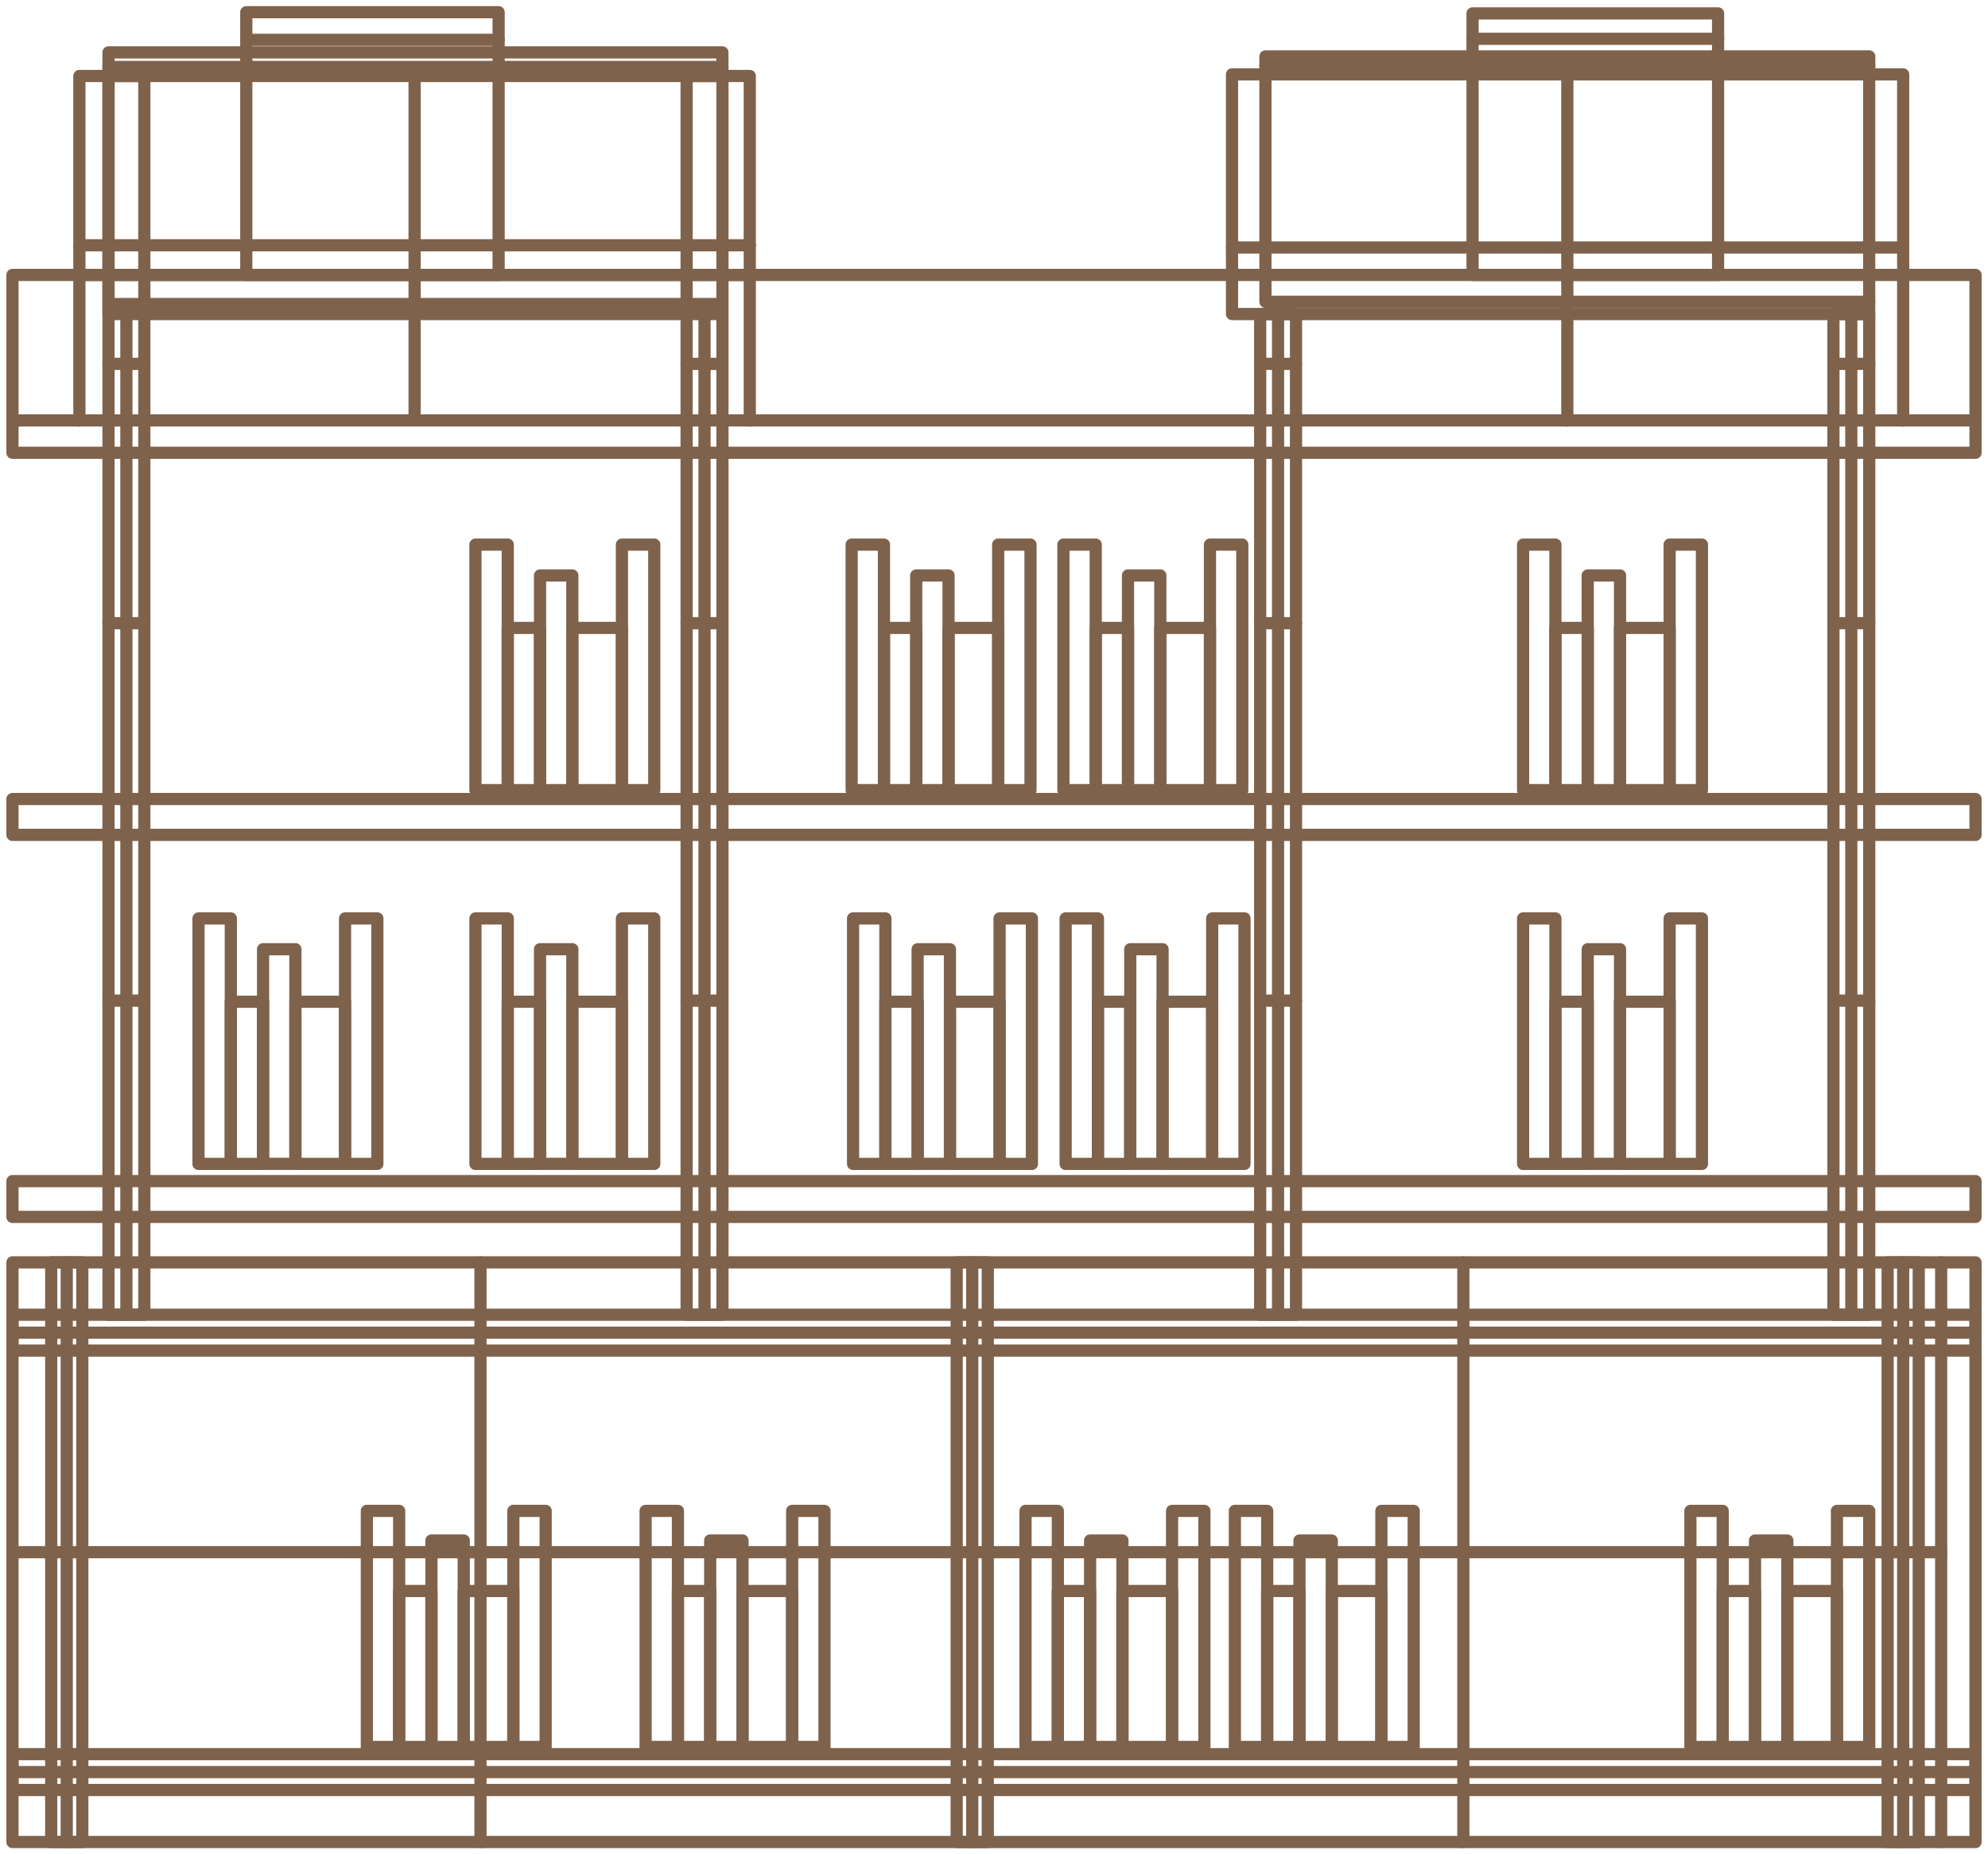 <svg width="163" height="152" viewBox="0 0 163 152" fill="none" xmlns="http://www.w3.org/2000/svg">
<path d="M161.978 22.538H1.022V37.115H161.978V22.538Z" stroke="#7F624B" stroke-linecap="round" stroke-linejoin="round"/>
<path d="M161.978 103.483H1.022V151H161.978V103.483Z" stroke="#7F624B" stroke-linecap="round" stroke-linejoin="round"/>
<path d="M161.978 96.82H1.022V99.758H161.978V96.82Z" stroke="#7F624B" stroke-linecap="round" stroke-linejoin="round"/>
<path d="M59.235 107.777L59.235 6.229H56.297L56.297 107.777H59.235Z" stroke="#7F624B" stroke-linecap="round" stroke-linejoin="round"/>
<path d="M11.834 107.777L11.834 6.229H8.896L8.896 107.777H11.834Z" stroke="#7F624B" stroke-linecap="round" stroke-linejoin="round"/>
<path d="M161.978 107.777H1.022V110.715H161.978V107.777Z" stroke="#7F624B" stroke-linecap="round" stroke-linejoin="round"/>
<path d="M161.978 143.797H1.022V146.735H161.978V143.797Z" stroke="#7F624B" stroke-linecap="round" stroke-linejoin="round"/>
<path d="M161.978 65.501H1.022V68.439H161.978V65.501Z" stroke="#7F624B" stroke-linecap="round" stroke-linejoin="round"/>
<path d="M1.022 34.466H161.978" stroke="#7F624B" stroke-linecap="round" stroke-linejoin="round"/>
<path d="M56.297 29.826H59.231" stroke="#7F624B" stroke-linecap="round" stroke-linejoin="round"/>
<path d="M56.297 51.088H59.231" stroke="#7F624B" stroke-linecap="round" stroke-linejoin="round"/>
<path d="M56.297 82.024H59.231" stroke="#7F624B" stroke-linecap="round" stroke-linejoin="round"/>
<path d="M57.764 107.777V25.743" stroke="#7F624B" stroke-linecap="round" stroke-linejoin="round"/>
<path d="M8.896 29.826H11.83" stroke="#7F624B" stroke-linecap="round" stroke-linejoin="round"/>
<path d="M8.896 51.088H11.83" stroke="#7F624B" stroke-linecap="round" stroke-linejoin="round"/>
<path d="M8.896 82.024H11.83" stroke="#7F624B" stroke-linecap="round" stroke-linejoin="round"/>
<path d="M10.363 107.777V25.743" stroke="#7F624B" stroke-linecap="round" stroke-linejoin="round"/>
<path d="M106.262 107.777V25.743H103.324V107.777H106.262Z" stroke="#7F624B" stroke-linecap="round" stroke-linejoin="round"/>
<path d="M103.324 29.826H106.262" stroke="#7F624B" stroke-linecap="round" stroke-linejoin="round"/>
<path d="M103.324 51.088H106.262" stroke="#7F624B" stroke-linecap="round" stroke-linejoin="round"/>
<path d="M103.324 82.024H106.262" stroke="#7F624B" stroke-linecap="round" stroke-linejoin="round"/>
<path d="M104.791 107.777V25.743" stroke="#7F624B" stroke-linecap="round" stroke-linejoin="round"/>
<path d="M153.263 107.777V25.743H150.326V107.777H153.263Z" stroke="#7F624B" stroke-linecap="round" stroke-linejoin="round"/>
<path d="M150.326 29.826H153.263" stroke="#7F624B" stroke-linecap="round" stroke-linejoin="round"/>
<path d="M150.326 51.088H153.263" stroke="#7F624B" stroke-linecap="round" stroke-linejoin="round"/>
<path d="M150.326 82.024H153.263" stroke="#7F624B" stroke-linecap="round" stroke-linejoin="round"/>
<path d="M151.792 107.777V25.743" stroke="#7F624B" stroke-linecap="round" stroke-linejoin="round"/>
<path d="M59.231 25.743H8.896V4.296H59.231V6.229" stroke="#7F624B" stroke-linecap="round" stroke-linejoin="round"/>
<path d="M59.231 24.923H8.896" stroke="#7F624B" stroke-linecap="round" stroke-linejoin="round"/>
<path d="M40.883 1H20.194V22.538H40.883V1Z" stroke="#7F624B" stroke-linecap="round" stroke-linejoin="round"/>
<path d="M61.477 6.229H6.51V22.538H61.477V6.229Z" stroke="#7F624B" stroke-linecap="round" stroke-linejoin="round"/>
<path d="M8.896 5.491H59.231" stroke="#7F624B" stroke-linecap="round" stroke-linejoin="round"/>
<path d="M20.194 3.266H40.883" stroke="#7F624B" stroke-linecap="round" stroke-linejoin="round"/>
<path d="M33.993 6.229V33.984" stroke="#7F624B" stroke-linecap="round" stroke-linejoin="round"/>
<path d="M6.51 20.106H61.477" stroke="#7F624B" stroke-linecap="round" stroke-linejoin="round"/>
<path d="M6.51 22.538V34.466" stroke="#7F624B" stroke-linecap="round" stroke-linejoin="round"/>
<path d="M61.477 22.538V34.466" stroke="#7F624B" stroke-linecap="round" stroke-linejoin="round"/>
<path d="M153.259 6.097H101.016V25.743H153.259V6.097Z" stroke="#7F624B" stroke-linecap="round" stroke-linejoin="round"/>
<path d="M153.263 24.738H103.756V4.626H153.263V6.097H156.045V34.466" stroke="#7F624B" stroke-linecap="round" stroke-linejoin="round"/>
<path d="M103.756 5.376H153.263" stroke="#7F624B" stroke-linecap="round" stroke-linejoin="round"/>
<path d="M140.869 1.099H120.737V22.538H140.869V1.099Z" stroke="#7F624B" stroke-linecap="round" stroke-linejoin="round"/>
<path d="M128.508 34.466V6.097" stroke="#7F624B" stroke-linecap="round" stroke-linejoin="round"/>
<path d="M120.737 3.18H140.869" stroke="#7F624B" stroke-linecap="round" stroke-linejoin="round"/>
<path d="M156.045 20.284H101.016" stroke="#7F624B" stroke-linecap="round" stroke-linejoin="round"/>
<path d="M80.991 103.483H78.441V151H80.991V103.483Z" stroke="#7F624B" stroke-linecap="round" stroke-linejoin="round"/>
<path d="M79.718 103.483V151" stroke="#7F624B" stroke-linecap="round" stroke-linejoin="round"/>
<path d="M157.322 103.483H154.771V151H157.322V103.483Z" stroke="#7F624B" stroke-linecap="round" stroke-linejoin="round"/>
<path d="M156.045 103.483V151" stroke="#7F624B" stroke-linecap="round" stroke-linejoin="round"/>
<path d="M6.749 103.483H4.199V151H6.749V103.483Z" stroke="#7F624B" stroke-linecap="round" stroke-linejoin="round"/>
<path d="M5.472 103.483V151" stroke="#7F624B" stroke-linecap="round" stroke-linejoin="round"/>
<path d="M1.022 109.244H161.978" stroke="#7F624B" stroke-linecap="round" stroke-linejoin="round"/>
<path d="M1.022 145.264H161.978" stroke="#7F624B" stroke-linecap="round" stroke-linejoin="round"/>
<path d="M159.16 103.483V151" stroke="#7F624B" stroke-linecap="round" stroke-linejoin="round"/>
<path d="M39.395 103.483V151" stroke="#7F624B" stroke-linecap="round" stroke-linejoin="round"/>
<path d="M119.983 103.483V151" stroke="#7F624B" stroke-linecap="round" stroke-linejoin="round"/>
<path d="M1.022 127.242H159.16" stroke="#7F624B" stroke-linecap="round" stroke-linejoin="round"/>
<path d="M41.633 44.644H38.983V64.768H41.633V44.644Z" stroke="#7F624B" stroke-linecap="round" stroke-linejoin="round"/>
<path d="M44.278 51.475H41.629V64.768H44.278V51.475Z" stroke="#7F624B" stroke-linecap="round" stroke-linejoin="round"/>
<path d="M50.994 51.475H46.923V64.768H50.994V51.475Z" stroke="#7F624B" stroke-linecap="round" stroke-linejoin="round"/>
<path d="M46.928 47.173H44.278V64.768H46.928V47.173Z" stroke="#7F624B" stroke-linecap="round" stroke-linejoin="round"/>
<path d="M53.644 44.644H50.994V64.768H53.644V44.644Z" stroke="#7F624B" stroke-linecap="round" stroke-linejoin="round"/>
<path d="M72.478 44.644H69.829V64.768H72.478V44.644Z" stroke="#7F624B" stroke-linecap="round" stroke-linejoin="round"/>
<path d="M75.128 51.475H72.478V64.768H75.128V51.475Z" stroke="#7F624B" stroke-linecap="round" stroke-linejoin="round"/>
<path d="M81.844 51.475H77.773V64.768H81.844V51.475Z" stroke="#7F624B" stroke-linecap="round" stroke-linejoin="round"/>
<path d="M77.773 47.173H75.124V64.768H77.773V47.173Z" stroke="#7F624B" stroke-linecap="round" stroke-linejoin="round"/>
<path d="M84.493 44.644H81.844V64.768H84.493V44.644Z" stroke="#7F624B" stroke-linecap="round" stroke-linejoin="round"/>
<path d="M89.842 44.644H87.192V64.768H89.842V44.644Z" stroke="#7F624B" stroke-linecap="round" stroke-linejoin="round"/>
<path d="M92.491 51.475H89.842V64.768H92.491V51.475Z" stroke="#7F624B" stroke-linecap="round" stroke-linejoin="round"/>
<path d="M99.207 51.475H95.136V64.768H99.207V51.475Z" stroke="#7F624B" stroke-linecap="round" stroke-linejoin="round"/>
<path d="M95.136 47.173H92.487V64.768H95.136V47.173Z" stroke="#7F624B" stroke-linecap="round" stroke-linejoin="round"/>
<path d="M101.857 44.644H99.207V64.768H101.857V44.644Z" stroke="#7F624B" stroke-linecap="round" stroke-linejoin="round"/>
<path d="M127.531 44.644H124.882V64.768H127.531V44.644Z" stroke="#7F624B" stroke-linecap="round" stroke-linejoin="round"/>
<path d="M130.181 51.475H127.531V64.768H130.181V51.475Z" stroke="#7F624B" stroke-linecap="round" stroke-linejoin="round"/>
<path d="M136.897 51.475H132.826V64.768H136.897V51.475Z" stroke="#7F624B" stroke-linecap="round" stroke-linejoin="round"/>
<path d="M132.83 47.173H130.181V64.768H132.83V47.173Z" stroke="#7F624B" stroke-linecap="round" stroke-linejoin="round"/>
<path d="M139.546 44.644H136.897V64.768H139.546V44.644Z" stroke="#7F624B" stroke-linecap="round" stroke-linejoin="round"/>
<path d="M127.531 75.287H124.882V95.411H127.531V75.287Z" stroke="#7F624B" stroke-linecap="round" stroke-linejoin="round"/>
<path d="M130.181 82.119H127.531V95.411H130.181V82.119Z" stroke="#7F624B" stroke-linecap="round" stroke-linejoin="round"/>
<path d="M136.897 82.119H132.826V95.411H136.897V82.119Z" stroke="#7F624B" stroke-linecap="round" stroke-linejoin="round"/>
<path d="M132.83 77.813H130.181V95.407H132.83V77.813Z" stroke="#7F624B" stroke-linecap="round" stroke-linejoin="round"/>
<path d="M139.546 75.287H136.897V95.411H139.546V75.287Z" stroke="#7F624B" stroke-linecap="round" stroke-linejoin="round"/>
<path d="M90.023 75.287H87.374V95.411H90.023V75.287Z" stroke="#7F624B" stroke-linecap="round" stroke-linejoin="round"/>
<path d="M92.672 82.119H90.023V95.411H92.672V82.119Z" stroke="#7F624B" stroke-linecap="round" stroke-linejoin="round"/>
<path d="M99.389 82.119H95.318V95.411H99.389V82.119Z" stroke="#7F624B" stroke-linecap="round" stroke-linejoin="round"/>
<path d="M95.322 77.813H92.672V95.407H95.322V77.813Z" stroke="#7F624B" stroke-linecap="round" stroke-linejoin="round"/>
<path d="M102.038 75.287H99.389V95.411H102.038V75.287Z" stroke="#7F624B" stroke-linecap="round" stroke-linejoin="round"/>
<path d="M72.594 75.287H69.944V95.411H72.594V75.287Z" stroke="#7F624B" stroke-linecap="round" stroke-linejoin="round"/>
<path d="M75.243 82.119H72.594V95.411H75.243V82.119Z" stroke="#7F624B" stroke-linecap="round" stroke-linejoin="round"/>
<path d="M81.959 82.119H77.888V95.411H81.959V82.119Z" stroke="#7F624B" stroke-linecap="round" stroke-linejoin="round"/>
<path d="M77.888 77.813H75.239V95.407H77.888V77.813Z" stroke="#7F624B" stroke-linecap="round" stroke-linejoin="round"/>
<path d="M84.609 75.287H81.959V95.411H84.609V75.287Z" stroke="#7F624B" stroke-linecap="round" stroke-linejoin="round"/>
<path d="M41.633 75.287H38.983V95.411H41.633V75.287Z" stroke="#7F624B" stroke-linecap="round" stroke-linejoin="round"/>
<path d="M44.278 82.119H41.629V95.411H44.278V82.119Z" stroke="#7F624B" stroke-linecap="round" stroke-linejoin="round"/>
<path d="M50.994 82.119H46.923V95.411H50.994V82.119Z" stroke="#7F624B" stroke-linecap="round" stroke-linejoin="round"/>
<path d="M46.928 77.813H44.278V95.407H46.928V77.813Z" stroke="#7F624B" stroke-linecap="round" stroke-linejoin="round"/>
<path d="M53.644 75.287H50.994V95.411H53.644V75.287Z" stroke="#7F624B" stroke-linecap="round" stroke-linejoin="round"/>
<path d="M18.925 75.287H16.276V95.411H18.925V75.287Z" stroke="#7F624B" stroke-linecap="round" stroke-linejoin="round"/>
<path d="M21.57 82.119H18.921V95.411H21.57V82.119Z" stroke="#7F624B" stroke-linecap="round" stroke-linejoin="round"/>
<path d="M28.291 82.119H24.22V95.411H28.291V82.119Z" stroke="#7F624B" stroke-linecap="round" stroke-linejoin="round"/>
<path d="M24.22 77.813H21.57V95.407H24.22V77.813Z" stroke="#7F624B" stroke-linecap="round" stroke-linejoin="round"/>
<path d="M30.94 75.287H28.291V95.411H30.94V75.287Z" stroke="#7F624B" stroke-linecap="round" stroke-linejoin="round"/>
<path d="M32.728 123.855H30.079V143.204H32.728V123.855Z" stroke="#7F624B" stroke-linecap="round" stroke-linejoin="round"/>
<path d="M35.374 130.423H32.724V143.204H35.374V130.423Z" stroke="#7F624B" stroke-linecap="round" stroke-linejoin="round"/>
<path d="M42.09 130.423H38.019V143.204H42.09V130.423Z" stroke="#7F624B" stroke-linecap="round" stroke-linejoin="round"/>
<path d="M38.023 126.282H35.374V143.204H38.023V126.282Z" stroke="#7F624B" stroke-linecap="round" stroke-linejoin="round"/>
<path d="M44.74 123.855H42.09V143.204H44.74V123.855Z" stroke="#7F624B" stroke-linecap="round" stroke-linejoin="round"/>
<path d="M55.585 123.855H52.935V143.204H55.585V123.855Z" stroke="#7F624B" stroke-linecap="round" stroke-linejoin="round"/>
<path d="M58.234 130.423H55.584V143.204H58.234V130.423Z" stroke="#7F624B" stroke-linecap="round" stroke-linejoin="round"/>
<path d="M64.95 130.423H60.879V143.204H64.95V130.423Z" stroke="#7F624B" stroke-linecap="round" stroke-linejoin="round"/>
<path d="M60.879 126.282H58.23V143.204H60.879V126.282Z" stroke="#7F624B" stroke-linecap="round" stroke-linejoin="round"/>
<path d="M67.6 123.855H64.95V143.204H67.6V123.855Z" stroke="#7F624B" stroke-linecap="round" stroke-linejoin="round"/>
<path d="M86.735 123.855H84.085V143.204H86.735V123.855Z" stroke="#7F624B" stroke-linecap="round" stroke-linejoin="round"/>
<path d="M89.38 130.423H86.731V143.204H89.38V130.423Z" stroke="#7F624B" stroke-linecap="round" stroke-linejoin="round"/>
<path d="M96.101 130.423H92.03V143.204H96.101V130.423Z" stroke="#7F624B" stroke-linecap="round" stroke-linejoin="round"/>
<path d="M92.03 126.282H89.38V143.204H92.03V126.282Z" stroke="#7F624B" stroke-linecap="round" stroke-linejoin="round"/>
<path d="M98.75 123.855H96.101V143.204H98.75V123.855Z" stroke="#7F624B" stroke-linecap="round" stroke-linejoin="round"/>
<path d="M103.901 123.855H101.251V143.204H103.901V123.855Z" stroke="#7F624B" stroke-linecap="round" stroke-linejoin="round"/>
<path d="M106.546 130.423H103.897V143.204H106.546V130.423Z" stroke="#7F624B" stroke-linecap="round" stroke-linejoin="round"/>
<path d="M113.262 130.423H109.191V143.204H113.262V130.423Z" stroke="#7F624B" stroke-linecap="round" stroke-linejoin="round"/>
<path d="M109.195 126.282H106.546V143.204H109.195V126.282Z" stroke="#7F624B" stroke-linecap="round" stroke-linejoin="round"/>
<path d="M115.912 123.855H113.262V143.204H115.912V123.855Z" stroke="#7F624B" stroke-linecap="round" stroke-linejoin="round"/>
<path d="M141.248 123.855H138.599V143.204H141.248V123.855Z" stroke="#7F624B" stroke-linecap="round" stroke-linejoin="round"/>
<path d="M143.898 130.423H141.248V143.204H143.898V130.423Z" stroke="#7F624B" stroke-linecap="round" stroke-linejoin="round"/>
<path d="M150.614 130.423H146.543V143.204H150.614V130.423Z" stroke="#7F624B" stroke-linecap="round" stroke-linejoin="round"/>
<path d="M146.547 126.282H143.898V143.204H146.547V126.282Z" stroke="#7F624B" stroke-linecap="round" stroke-linejoin="round"/>
<path d="M153.263 123.855H150.614V143.204H153.263V123.855Z" stroke="#7F624B" stroke-linecap="round" stroke-linejoin="round"/>
</svg>
